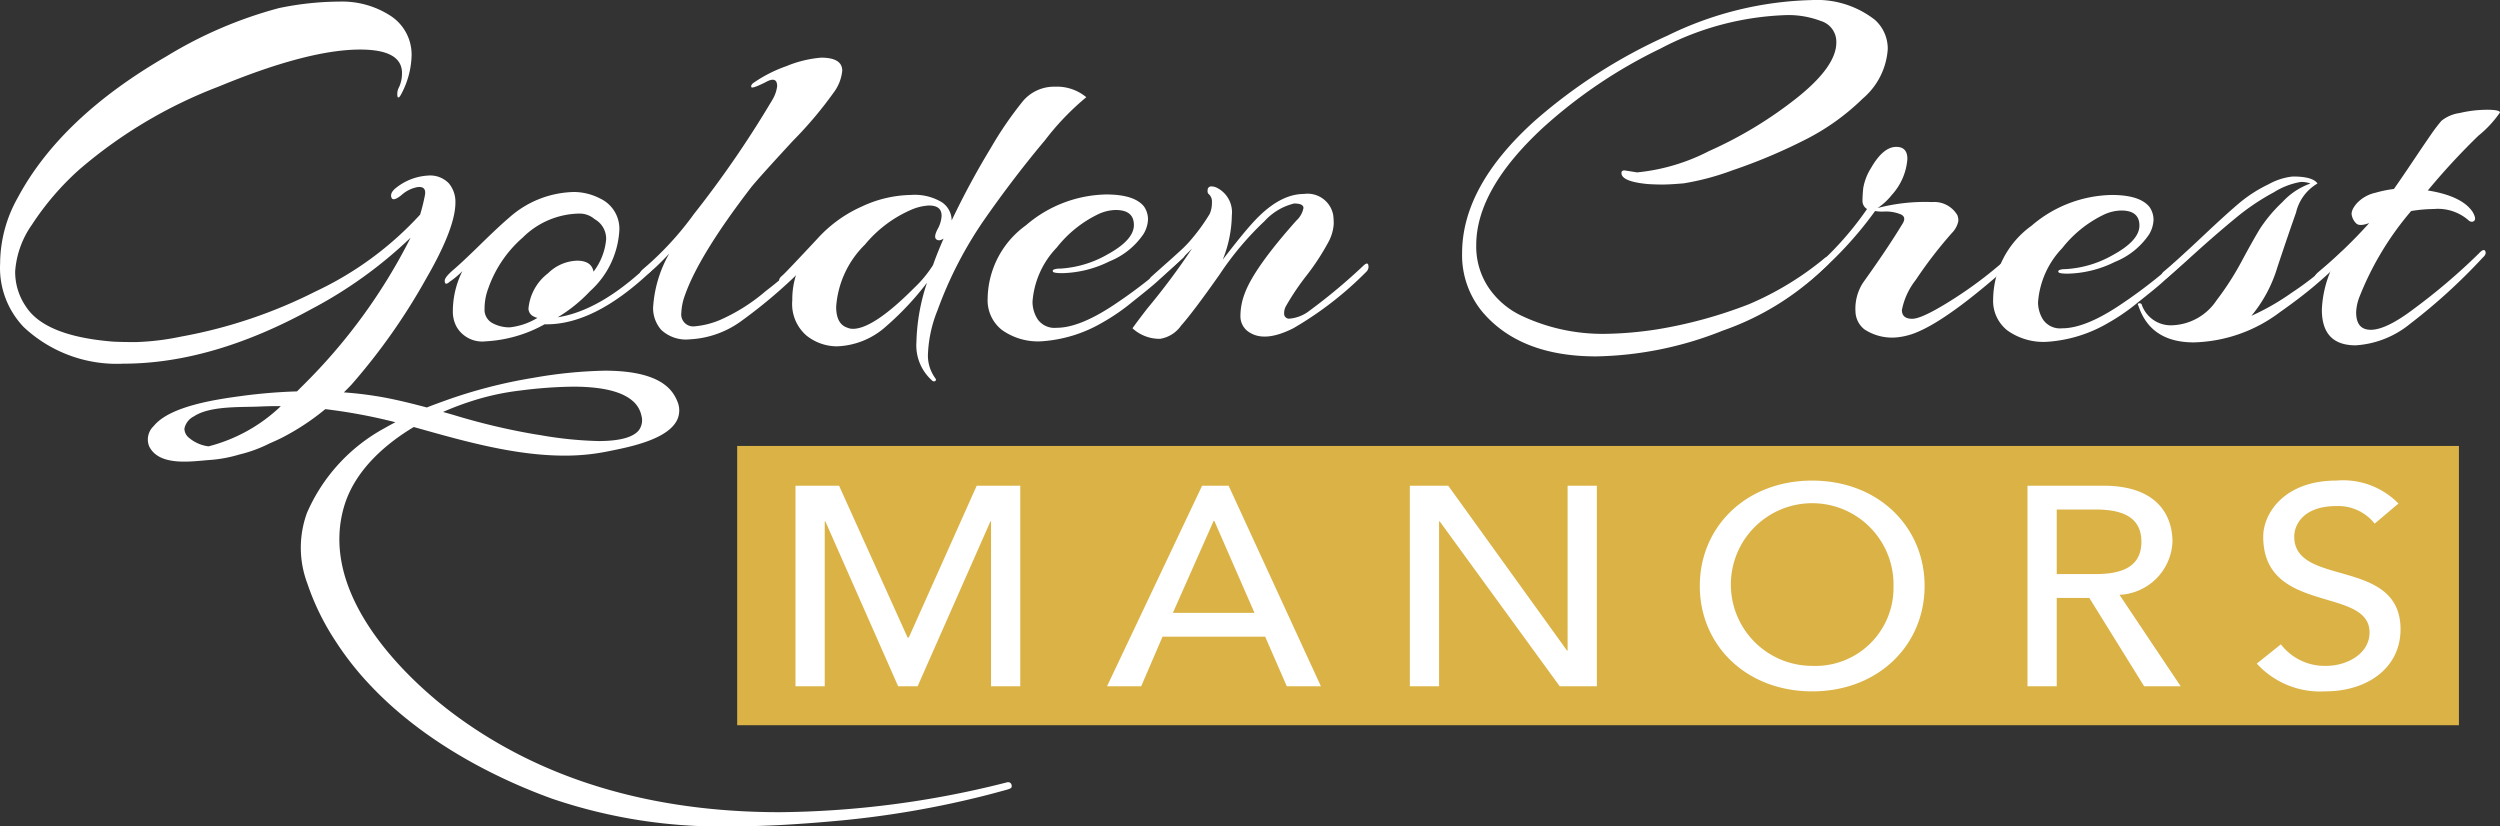 <svg id="Logo" xmlns="http://www.w3.org/2000/svg" width="210" height="69.417" viewBox="0 0 210 69.417">
  <rect x="0" y="0" width="210" height="69.417" fill="#333333" stroke="none"/>
  <path id="Path_1" data-name="Path 1" d="M295,45.113a11.356,11.356,0,0,1-4.956,1.432,2.491,2.491,0,0,1-2.415-1.179,2.651,2.651,0,0,1-.338-1.347,7.568,7.568,0,0,1,.8-3.369,7.07,7.07,0,0,1-1.059.884c-.281.252-.423.225-.423-.085q0-.293.741-.926t2.266-2.125q1.526-1.495,2.415-2.252A8.429,8.429,0,0,1,297.5,34a4.839,4.839,0,0,1,2.16.547,2.8,2.8,0,0,1,1.61,2.779,7.433,7.433,0,0,1-2.457,5.01,12.665,12.665,0,0,1-2.711,2.189q3.474-.547,7.371-4.168a.528.528,0,0,1,.381-.147.173.173,0,0,1,.169.189.483.483,0,0,1-.169.336q-4.661,4.38-8.685,4.38Zm4.109-4.421a5.239,5.239,0,0,0,1.059-2.715,1.879,1.879,0,0,0-.975-1.7,1.912,1.912,0,0,0-1.27-.464,6.883,6.883,0,0,0-4.767,2.021,10.055,10.055,0,0,0-2.9,4.295,4.75,4.75,0,0,0-.3,1.662,1.274,1.274,0,0,0,.657,1.222,3,3,0,0,0,1.461.358,5.664,5.664,0,0,0,2.33-.8.638.638,0,0,1-.253-.085.758.758,0,0,1-.509-.674,4.212,4.212,0,0,1,1.652-2.989,3.637,3.637,0,0,1,2.414-1.053Q298.939,39.766,299.108,40.692Z" transform="translate(-249.252 -17.873)" fill="#fff"/>
  <path id="Path_2" data-name="Path 2" d="M313.886,39.028a1.008,1.008,0,0,0,1.144,1.137,7,7,0,0,0,2.139-.547,15.437,15.437,0,0,0,3.792-2.4,39.786,39.786,0,0,0,3.135-2.673q.8-.822.975-.8c.112.015.155.1.127.252a.74.74,0,0,1-.212.4,42.258,42.258,0,0,1-5.974,5.262,8.016,8.016,0,0,1-4.406,1.6,3.041,3.041,0,0,1-2.415-.8,2.78,2.78,0,0,1-.677-1.853,10.39,10.39,0,0,1,1.356-4.547q-2.458,2.611-2.458,1.685c0-.112.085-.238.255-.38a26.143,26.143,0,0,0,4.278-4.631,87.681,87.681,0,0,0,6.567-9.557A2.963,2.963,0,0,0,321.935,20q0-.885-.974-.337-1.1.547-1.187.421c-.056-.084-.013-.2.128-.337a11.593,11.593,0,0,1,2.8-1.432,9.744,9.744,0,0,1,2.922-.716q1.781,0,1.779,1.1a3.663,3.663,0,0,1-.615,1.684,33.325,33.325,0,0,1-3.515,4.189q-2.9,3.138-3.537,3.937-4.365,5.683-5.55,9.052A4.813,4.813,0,0,0,313.886,39.028Z" transform="translate(-256.654 -12.756)" fill="#fff"/>
  <path id="Path_3" data-name="Path 3" d="M340.7,39.912a10.921,10.921,0,0,0-.8,3.579,3.234,3.234,0,0,0,.593,2.105c.085.112.1.19.043.232a.255.255,0,0,1-.127.063.324.324,0,0,1-.127-.042,3.943,3.943,0,0,1-1.355-3.263,16.852,16.852,0,0,1,.89-4.99,24.379,24.379,0,0,1-3.432,3.663,6.478,6.478,0,0,1-4.151,1.684,4.114,4.114,0,0,1-2.543-.905A3.5,3.5,0,0,1,328.5,39.07a6.7,6.7,0,0,1,.38-2.317q-.845.759-1.08.927c-.155.112-.261.112-.317,0a.708.708,0,0,1-.085-.316q0-.147.275-.379t2.945-3.094a11.107,11.107,0,0,1,3.728-2.695,10.054,10.054,0,0,1,4.109-.969,4.422,4.422,0,0,1,2.605.61,1.845,1.845,0,0,1,.826,1.537,67.108,67.108,0,0,1,3.283-6.084,30.532,30.532,0,0,1,2.732-3.979,3.434,3.434,0,0,1,2.668-1.178,3.863,3.863,0,0,1,2.627.883,21.953,21.953,0,0,0-3.474,3.621q-2.584,3.074-5.041,6.589A33.36,33.36,0,0,0,340.7,39.912Zm.339-7.957q0-.841-1.059-.842a4.318,4.318,0,0,0-1.44.337A10.4,10.4,0,0,0,334.6,34.4a8.108,8.108,0,0,0-2.415,5.221q0,1.474.975,1.768a1.119,1.119,0,0,0,.424.084q1.736,0,5.168-3.452a9.835,9.835,0,0,0,1.567-1.9q.339-.968.89-2.23c-.253.168-.459.189-.614.062s-.121-.406.105-.842A2.576,2.576,0,0,0,341.044,31.954Z" transform="translate(-261.947 -13.851)" fill="#fff"/>
  <path id="Path_4" data-name="Path 4" d="M362.839,39.355q2.246-1.222,2.246-2.484t-1.525-1.263a3.58,3.58,0,0,0-1.525.379,9.866,9.866,0,0,0-3.432,2.779,7.344,7.344,0,0,0-2.034,4.547,2.715,2.715,0,0,0,.446,1.494,1.738,1.738,0,0,0,1.588.695q1.991,0,5.042-2.084a41.452,41.452,0,0,0,5.252-4.189q.508-.505.509-.042a.638.638,0,0,1-.254.505l-2.1,1.915q-.529.485-2.1,1.726a17.233,17.233,0,0,1-2.542,1.747,11.614,11.614,0,0,1-5.1,1.558,5.216,5.216,0,0,1-3.3-.947A3.157,3.157,0,0,1,352.8,43.06a7.711,7.711,0,0,1,3.219-6.168,10.614,10.614,0,0,1,6.736-2.589q2.373,0,3.178,1.01a1.9,1.9,0,0,1,.338,1.074,2.548,2.548,0,0,1-.381,1.241,6.262,6.262,0,0,1-2.859,2.295,9.307,9.307,0,0,1-3.961.99q-.721,0-.784-.127c-.043-.084-.007-.147.106-.19a1.376,1.376,0,0,1,.466-.063A8.978,8.978,0,0,0,362.839,39.355Z" transform="translate(-269.838 -17.968)" fill="#fff"/>
  <path id="Path_5" data-name="Path 5" d="M384.234,36.19a1.911,1.911,0,0,0,.594-1.053q0-.379-.784-.379a4.935,4.935,0,0,0-2.478,1.474,25.558,25.558,0,0,0-3.792,4.505q-2.224,3.158-3.22,4.272a2.669,2.669,0,0,1-1.758,1.116h-.169a3.358,3.358,0,0,1-2.161-.884q.255-.379,1.228-1.642a58.349,58.349,0,0,0,3.771-5.052,39.25,39.25,0,0,1-3.093,2.82q-.422.338-.486.043a.528.528,0,0,1,.19-.526c.169-.154.452-.407.847-.758s.657-.582.784-.695.366-.33.72-.653a9.836,9.836,0,0,0,.784-.779,16.173,16.173,0,0,0,1.737-2.358,2.289,2.289,0,0,0,.191-.989.838.838,0,0,0-.211-.632.341.341,0,0,1-.149-.358.3.3,0,0,1,.339-.337,1.044,1.044,0,0,1,.381.085,2.3,2.3,0,0,1,1.313,2.337,10.379,10.379,0,0,1-.763,3.726q1.652-2.147,2.5-3.074,2.2-2.441,4.321-2.442a2.189,2.189,0,0,1,2.456,1.768,5.279,5.279,0,0,1,.042.779,3.68,3.68,0,0,1-.4,1.411,19.957,19.957,0,0,1-1.886,2.9,21.138,21.138,0,0,0-1.715,2.547,1.189,1.189,0,0,0-.149.779.426.426,0,0,0,.381.294,3.147,3.147,0,0,0,1.738-.673,48.01,48.01,0,0,0,4.49-3.747q.465-.462.465.084a.6.6,0,0,1-.211.421,29.253,29.253,0,0,1-6.1,4.716q-2.331,1.178-3.643.379a1.58,1.58,0,0,1-.805-1.41,5.282,5.282,0,0,1,.34-1.832Q380.633,40.232,384.234,36.19Z" transform="translate(-275.337 -17.665)" fill="#fff"/>
  <g id="Group_1" data-name="Group 1" transform="translate(122.818)">
    <path id="Path_6" data-name="Path 6" d="M424.531,24.9l1.059.168a16.676,16.676,0,0,0,6.036-1.789,34.359,34.359,0,0,0,7.35-4.442q3.345-2.653,3.347-4.673a1.821,1.821,0,0,0-1.292-1.811,7.67,7.67,0,0,0-2.817-.5,24.279,24.279,0,0,0-10.675,2.821,41.487,41.487,0,0,0-9.87,6.652q-5.592,5.178-5.593,9.852a6.2,6.2,0,0,0,1.017,3.536,6.883,6.883,0,0,0,2.711,2.358,15.949,15.949,0,0,0,7.117,1.558,30.925,30.925,0,0,0,4.363-.379,38.231,38.231,0,0,0,7.69-2.106,25.688,25.688,0,0,0,6.418-3.915.762.762,0,0,1,.211-.085q.212,0,.212.19a.834.834,0,0,1-.169.442,23.173,23.173,0,0,1-8.854,5.579,29.917,29.917,0,0,1-10.633,2.168q-6.355,0-9.533-3.7a7.459,7.459,0,0,1-1.737-4.968q0-5.642,6.143-11.157a44.507,44.507,0,0,1,11.1-7.115,29.013,29.013,0,0,1,12.074-2.989,7.923,7.923,0,0,1,5.337,1.642,3.237,3.237,0,0,1,1.1,2.484,5.975,5.975,0,0,1-2.1,4.147,19.387,19.387,0,0,1-5.042,3.558,45.666,45.666,0,0,1-5.887,2.462,21.691,21.691,0,0,1-4.11,1.1q-1.165.1-1.779.1t-1.25-.041q-2.2-.211-2.2-.927C424.277,24.972,424.361,24.9,424.531,24.9Z" transform="translate(-410.89 -10.587)" fill="#fff"/>
    <path id="Path_7" data-name="Path 7" d="M464.874,35.692a36.4,36.4,0,0,0-3.029,3.936,5.926,5.926,0,0,0-1.164,2.526q0,.738.868.738t3.558-1.726a34.407,34.407,0,0,0,4.978-3.875q.212-.209.382-.168a.2.2,0,0,1,.169.211.64.64,0,0,1-.169.379q-5.466,4.968-8.346,6.231a5.824,5.824,0,0,1-1.823.505,4.223,4.223,0,0,1-2.774-.674,1.972,1.972,0,0,1-.742-1.473,4.007,4.007,0,0,1,.635-2.443q2.076-2.9,3.3-4.925.382-.589-.148-.821a3.3,3.3,0,0,0-1.313-.232,3.492,3.492,0,0,1-.827-.041,31.627,31.627,0,0,1-5.633,5.978q-.339.295-.382,0a1.275,1.275,0,0,1,.466-.8,26.738,26.738,0,0,0,4.872-5.346.789.789,0,0,1-.382-.695q0-.442.064-1.073a4.684,4.684,0,0,1,.657-1.684q1.017-1.769,2.118-1.769.931,0,.932,1.011a5.018,5.018,0,0,1-1.313,3.031,5.127,5.127,0,0,1-1.186,1.094,15.771,15.771,0,0,1,4.575-.5,2.255,2.255,0,0,1,2.119,1.095,1.175,1.175,0,0,1,.085.505A1.984,1.984,0,0,1,464.874,35.692Z" transform="translate(-423.739 -16.114)" fill="#fff"/>
    <path id="Path_8" data-name="Path 8" d="M485.524,39.355q2.245-1.222,2.245-2.484t-1.525-1.263a3.582,3.582,0,0,0-1.525.379,9.877,9.877,0,0,0-3.432,2.779,7.342,7.342,0,0,0-2.033,4.547,2.723,2.723,0,0,0,.445,1.494,1.74,1.74,0,0,0,1.588.695q1.992,0,5.042-2.084a41.412,41.412,0,0,0,5.252-4.189q.509-.505.509-.042a.638.638,0,0,1-.254.505l-2.1,1.915q-.53.485-2.1,1.726a17.2,17.2,0,0,1-2.541,1.747,11.618,11.618,0,0,1-5.106,1.558,5.22,5.22,0,0,1-3.3-.947,3.159,3.159,0,0,1-1.207-2.632,7.711,7.711,0,0,1,3.22-6.168,10.614,10.614,0,0,1,6.736-2.589q2.373,0,3.178,1.01a1.892,1.892,0,0,1,.339,1.074,2.555,2.555,0,0,1-.381,1.241,6.262,6.262,0,0,1-2.859,2.295,9.314,9.314,0,0,1-3.961.99q-.721,0-.784-.127c-.042-.084-.008-.147.106-.19a1.378,1.378,0,0,1,.466-.063A8.985,8.985,0,0,0,485.524,39.355Z" transform="translate(-430.876 -17.925)" fill="#fff"/>
    <path id="Path_9" data-name="Path 9" d="M493.132,42.909a.17.17,0,0,1-.043-.126c0-.056.049-.084.149-.084a.189.189,0,0,1,.19.169,2.581,2.581,0,0,0,2.5,1.684,4.672,4.672,0,0,0,3.769-2.1,24.082,24.082,0,0,0,2.1-3.263q.912-1.7,1.525-2.716a12.221,12.221,0,0,1,1.907-2.273,5.846,5.846,0,0,1,2.351-1.558,2.059,2.059,0,0,0-.848-.126,6.22,6.22,0,0,0-2.223.863,19.374,19.374,0,0,0-3.241,2.19q-1.61,1.325-3.474,3.009t-2.245,1.979c-.255.2-.409.2-.466,0a.511.511,0,0,1,.211-.547q1.1-.924,3.178-2.883t3.156-2.863a11.625,11.625,0,0,1,2.436-1.558,5.348,5.348,0,0,1,2.033-.653q1.694,0,2.075.589a3.826,3.826,0,0,0-1.8,2.442q-.7,1.98-1.567,4.59a11.592,11.592,0,0,1-2.182,4.083,20.269,20.269,0,0,0,3.41-1.957,25.558,25.558,0,0,0,4.088-3.348q.381-.336.55-.084v.19a4.252,4.252,0,0,1-.8.905q-.8.8-1.969,1.789t-2.9,2.21a12.508,12.508,0,0,1-7.223,2.526Q494.148,45.983,493.132,42.909Z" transform="translate(-436.323 -17.227)" fill="#fff"/>
    <path id="Path_10" data-name="Path 10" d="M522.839,28.275q.931-1.39,1.5-2.21a13.381,13.381,0,0,1,.91-1.2,3.108,3.108,0,0,1,1.526-.652,10.147,10.147,0,0,1,2.287-.275c.735,0,1.1.078,1.1.232a9.229,9.229,0,0,1-1.822,1.958,57.734,57.734,0,0,0-4.237,4.589q2.881.464,3.77,1.81.339.591.106.759t-.53-.126a3.9,3.9,0,0,0-2.839-.885,12.265,12.265,0,0,0-1.906.169,25.415,25.415,0,0,0-4.321,7.156,4.029,4.029,0,0,0-.3,1.348q0,1.474,1.229,1.473,1.312,0,3.686-1.811a50.9,50.9,0,0,0,5.38-4.589q.423-.462.55-.21t-.211.547a48.743,48.743,0,0,1-6.122,5.578,8,8,0,0,1-4.554,1.79q-2.838,0-2.838-2.99a9.33,9.33,0,0,1,.8-3.41l-.762.716c-.227.225-.388.288-.487.19a.412.412,0,0,1-.148-.273q0-.127.339-.421a40.511,40.511,0,0,0,4.237-4.084c-.537.2-.9.211-1.08.042a1.311,1.311,0,0,1-.382-.674q-.106-.421.424-1.031a3.036,3.036,0,0,1,1.568-.884,9.976,9.976,0,0,1,1.546-.315Q521.907,29.665,522.839,28.275Z" transform="translate(-442.985 -14.718)" fill="#fff"/>
  </g>
  <path id="Path_11" data-name="Path 11" d="M293.924,61.717l.507.08a32.153,32.153,0,0,0,4.9.5c1.754,0,2.891-.3,3.379-.9a1.4,1.4,0,0,0,.229-1.239,2.215,2.215,0,0,0-.7-1.209c-.894-.819-2.581-1.235-5.051-1.235a37.677,37.677,0,0,0-4.448.329l-.166.02a21.262,21.262,0,0,0-3.953.886,24.259,24.259,0,0,0-2.348.894l.843.24A55.15,55.15,0,0,0,293.924,61.717Z" transform="translate(-249.146 -25.246)" fill="none"/>
  <path id="Path_19" data-name="Path 19" d="M0,0H144.627V23.459H0Z" transform="translate(61.923 37.46)" fill="#dab246"/>
  <g id="Group_2" data-name="Group 2" transform="translate(66.823 40.37)">
    <path id="Path_12" data-name="Path 12" d="M329.806,69.836h3.659l5.757,12.755h.1l5.705-12.755h3.659V86.683h-2.456V72.833h-.051l-6.115,13.85h-1.637l-6.115-13.85h-.052v13.85h-2.456Z" transform="translate(-329.806 -69.407)" fill="#fff"/>
    <path id="Path_13" data-name="Path 13" d="M375.687,69.836h2.226l7.752,16.847H382.8l-1.817-4.165h-8.621l-1.792,4.165H367.7Zm4.4,10.684-3.378-7.734h-.051l-3.429,7.734Z" transform="translate(-341.532 -69.407)" fill="#fff"/>
    <path id="Path_14" data-name="Path 14" d="M404.529,69.836h3.224l9.979,13.849h.051V69.836h2.456V86.683h-3.121l-10.081-13.85h-.051v13.85h-2.456Z" transform="translate(-352.926 -69.407)" fill="#fff"/>
    <path id="Path_15" data-name="Path 15" d="M439.8,78.067c0-5,3.915-8.852,9.441-8.852s9.441,3.855,9.441,8.852-3.914,8.852-9.441,8.852S439.8,83.064,439.8,78.067Zm16.272,0a6.832,6.832,0,1,0-6.832,6.711A6.557,6.557,0,0,0,456.069,78.067Z" transform="translate(-363.839 -69.215)" fill="#fff"/>
    <path id="Path_16" data-name="Path 16" d="M479.659,69.836h6.37c4.632,0,5.809,2.593,5.809,4.712A4.659,4.659,0,0,1,487.386,79l5.142,7.686h-3.07l-4.606-7.424h-2.737v7.424h-2.456Zm2.456,7.424h3.224c1.944,0,3.889-.429,3.889-2.712s-1.944-2.713-3.889-2.713h-3.224Z" transform="translate(-376.173 -69.407)" fill="#fff"/>
    <path id="Path_17" data-name="Path 17" d="M509.576,82.969a4.637,4.637,0,0,0,3.838,1.808c1.612,0,3.608-.952,3.608-2.808,0-3.879-8.93-1.475-8.93-8.043,0-1.975,1.792-4.712,6.141-4.712a6.513,6.513,0,0,1,5.219,1.927l-2,1.69a3.9,3.9,0,0,0-3.224-1.476c-2.712,0-3.531,1.523-3.531,2.57,0,4.259,8.929,1.714,8.929,7.781,0,3.261-2.815,5.211-6.294,5.211a7.2,7.2,0,0,1-5.783-2.332Z" transform="translate(-384.804 -69.215)" fill="#fff"/>
  </g>
  <path id="Path_18" data-name="Path 18" d="M317.362,76.6a.293.293,0,0,0-.291-.252.868.868,0,0,0-.211.041,79.56,79.56,0,0,1-18.969,2.479c-11,0-20.324-2.858-27.718-8.493a34.184,34.184,0,0,1-2.658-2.262c-3.439-3.239-7.988-8.882-6.234-14.9.925-3.178,3.674-5.389,5.861-6.7l.516.145c3.761,1.058,8.023,2.258,12.141,2.258a17.9,17.9,0,0,0,3.577-.343l.249-.05c1.743-.351,4.988-1,5.687-2.713a1.9,1.9,0,0,0-.031-1.456,3.315,3.315,0,0,0-.362-.673c-.869-1.262-2.8-1.9-5.743-1.9a38.558,38.558,0,0,0-6.033.608,41.742,41.742,0,0,0-7.53,1.967c-.46.169-.925.333-1.371.517-.753-.2-1.425-.371-2.053-.517-.475-.11-.927-.208-1.358-.291a30.987,30.987,0,0,0-3.562-.461c.209-.205.417-.414.622-.63a51.794,51.794,0,0,0,6.291-8.928q2.456-4.243,2.458-6.385a2.421,2.421,0,0,0-.551-1.617,2.183,2.183,0,0,0-1.759-.652,4.73,4.73,0,0,0-2.647,1.009q-.551.421-.424.819t.848-.189a2.784,2.784,0,0,1,1.355-.672q.763-.084.615.692a16.083,16.083,0,0,1-.4,1.618,28.037,28.037,0,0,1-8.769,6.449,41.274,41.274,0,0,1-11.311,3.8,21.549,21.549,0,0,1-3.771.461q-1.356,0-1.991-.042-5.635-.462-7.244-2.9a5.144,5.144,0,0,1-.932-3,7.728,7.728,0,0,1,1.4-3.906,23.211,23.211,0,0,1,3.982-4.642,39.5,39.5,0,0,1,11.713-6.973q7.52-3.11,11.883-3.109,3.516,0,3.516,1.975a2.818,2.818,0,0,1-.233,1.155,1.221,1.221,0,0,0-.148.8q.084.273.339-.23a7.225,7.225,0,0,0,.847-3.151,3.886,3.886,0,0,0-1.864-3.445,7.466,7.466,0,0,0-4.173-1.134,25.515,25.515,0,0,0-5.1.546,35.746,35.746,0,0,0-9.489,4.075q-8.855,5.126-12.454,11.848a11.335,11.335,0,0,0-1.483,5.545,7.171,7.171,0,0,0,1.991,5.335,11.42,11.42,0,0,0,8.346,3.067q7.455,0,15.8-4.58a36.838,36.838,0,0,0,8.346-6.007,47.4,47.4,0,0,1-9.108,12.477c-.148.151-.293.294-.439.438a44.776,44.776,0,0,0-4.6.378c-1.965.265-6.055.814-7.433,2.533a1.54,1.54,0,0,0-.385,1.7c.837,1.72,3.594,1.26,5.063,1.152a11.318,11.318,0,0,0,2.493-.455,11.652,11.652,0,0,0,2.579-.947c.342-.145.684-.3,1.023-.471a20.2,20.2,0,0,0,3.64-2.4,46.172,46.172,0,0,1,5.886,1.1c-.311.163-.616.33-.913.5A14.809,14.809,0,0,0,258.2,53.66c-.005.013-.012.025-.018.038a8.513,8.513,0,0,0,.018,5.952,20.83,20.83,0,0,0,2.345,4.809,25.256,25.256,0,0,0,2.857,3.656c4.887,5.238,11.449,8.207,15.348,9.615a43.865,43.865,0,0,0,15.057,2.33c2.722,0,5.7-.162,9.385-.511a80.177,80.177,0,0,0,11.616-2c.585-.145,1.167-.3,1.748-.46C317.318,76.886,317.4,76.865,317.362,76.6ZM271.947,44.355a21.3,21.3,0,0,1,3.953-.884l.166-.02a37.758,37.758,0,0,1,4.448-.328c2.47,0,4.157.415,5.051,1.232a2.208,2.208,0,0,1,.7,1.207,1.4,1.4,0,0,1-.229,1.236c-.488.593-1.625.894-3.379.894a32.222,32.222,0,0,1-4.9-.5l-.507-.08a55.251,55.251,0,0,1-6.808-1.625l-.843-.239A24.286,24.286,0,0,1,271.947,44.355ZM249.9,48.138a3.138,3.138,0,0,1-1.634-.715.99.99,0,0,1-.39-.779,1.492,1.492,0,0,1,.787-1.02c1.117-.742,3.036-.777,4.578-.806.357-.006.7-.013,1-.027q.722-.033,1.439-.033c.1,0,.2.005.295.006A13.712,13.712,0,0,1,249.9,48.138Z" transform="translate(-232.385 -10.644)" fill="#fff"/>
</svg>
